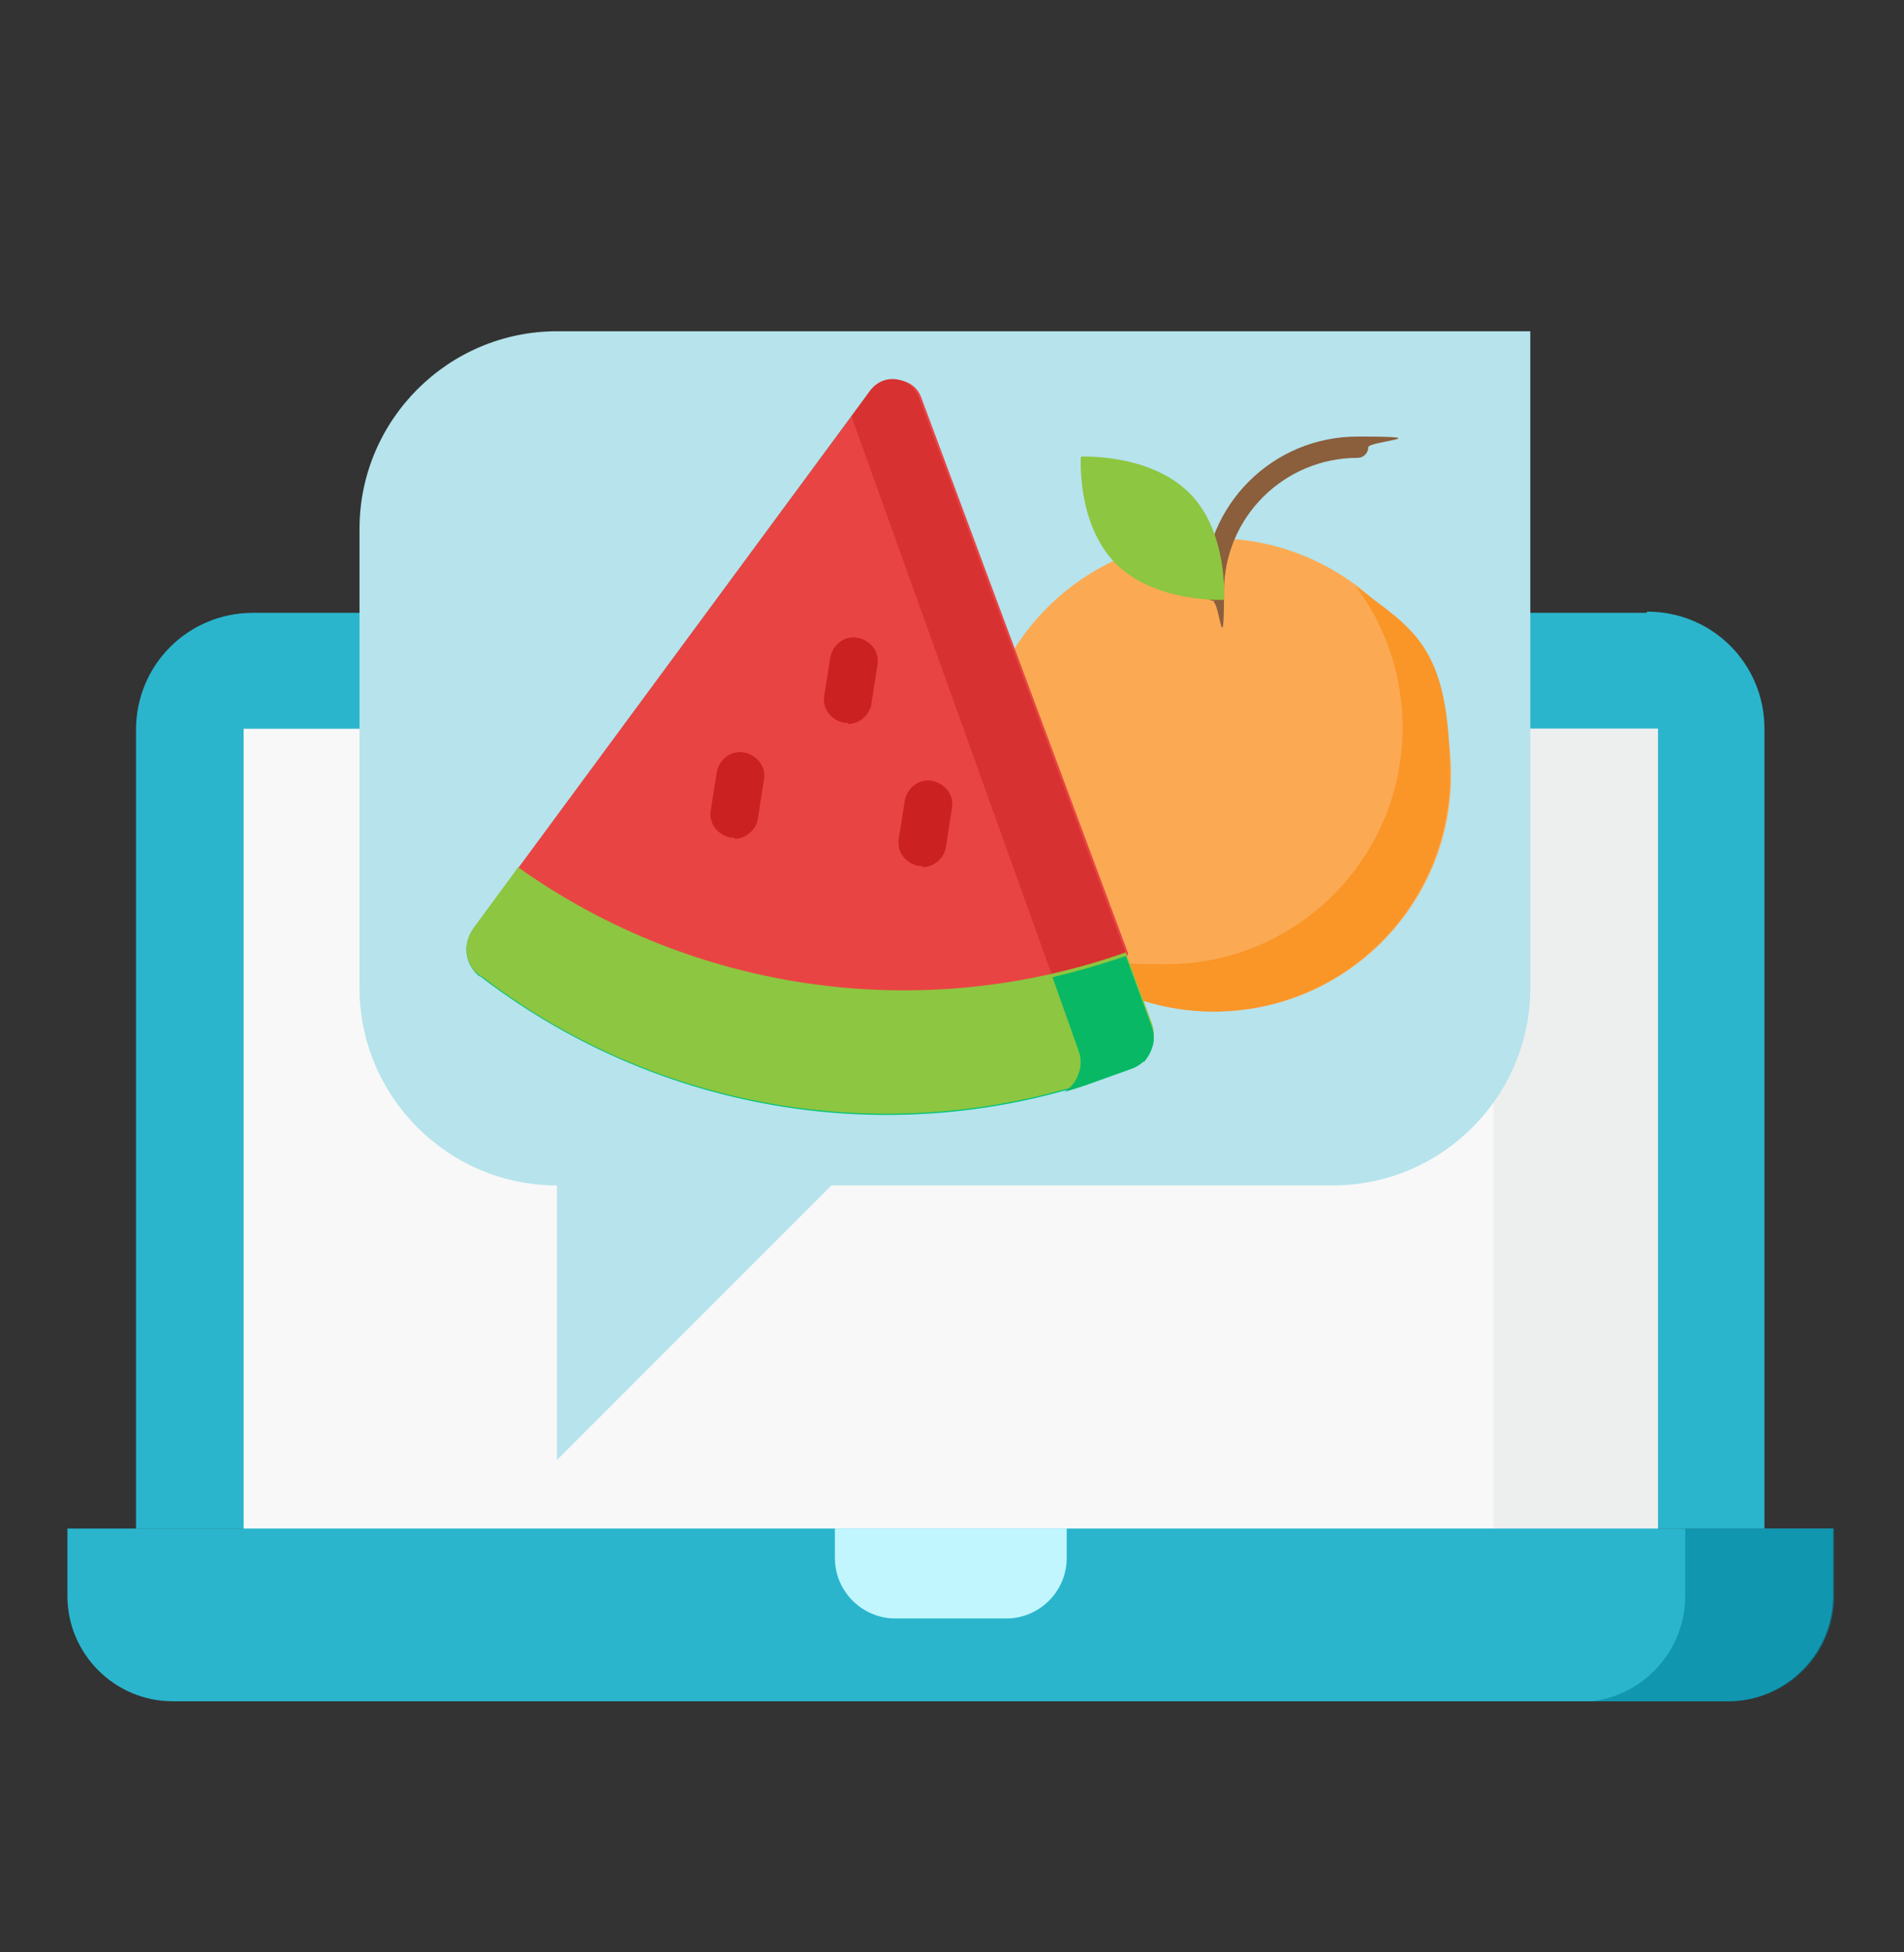 <?xml version="1.0" encoding="UTF-8"?>
<svg id="Layer_1" xmlns="http://www.w3.org/2000/svg" version="1.1" viewBox="0 0 161 165">
  <rect x="0" y="0" width="161" height="165" fill="#333333" stroke="none"/>
  <!-- Generator: Adobe Illustrator 29.3.0, SVG Export Plug-In . SVG Version: 2.1.0 Build 146)  -->
  <defs>
    <style>
      .st0 {
        fill: none;
      }

      .st1 {
        fill: #fa9528;
      }

      .st2 {
        fill: #00c27a;
      }

      .st3 {
        fill: #8b5e3c;
      }

      .st4 {
        fill: #edeeee;
      }

      .st5 {
        fill: #c2f6ff;
      }

      .st6 {
        fill: #2ab5cd;
      }

      .st7 {
        fill: #08b865;
      }

      .st8 {
        fill: #b6e3ec;
      }

      .st9 {
        fill: #f8f8f8;
      }

      .st10 {
        fill: #8dc640;
      }

      .st11 {
        fill: #e94444;
      }

      .st12 {
        fill: #00829b;
        isolation: isolate;
        opacity: .6;
      }

      .st13 {
        fill: #cc2121;
      }

      .st14 {
        fill: #d83131;
      }

      .st15 {
        fill: #fbaa53;
      }
    </style>
  </defs>
  <path class="st6" d="M139.3,51.7c5.5,0,9.9,4.4,9.9,9.9v67.6H11.5V61.7c0-5.5,4.4-9.9,9.9-9.9h117.8Z"/>
  <path class="st9" d="M20.6,61.6h119.6v67.7H20.6V61.6h0Z"/>
  <path class="st4" d="M20.6,61.6h105.7v67.7h13.9V61.6H20.6Z"/>
  <path class="st6" d="M146.2,143.8H14.6c-4.9,0-8.9-4-8.9-8.9v-5.7h149.3v5.7c0,4.9-4,8.9-8.9,8.9h0Z"/>
  <path class="st12" d="M5.7,129.2h136.8v5.7c0,4.6-3.5,8.4-7.9,8.9h11.6c4.9,0,8.9-4,8.9-8.9v-5.7H5.7Z"/>
  <path class="st5" d="M70.6,129.2v2.5c0,2.8,2.3,5.1,5.1,5.1h9.4c2.8,0,5.1-2.3,5.1-5.1v-2.5h-19.5Z"/>
  <path class="st8" d="M47.1,28c-9.2,0-16.7,7.5-16.7,16.7v38.8c0,9.2,7.5,16.7,16.7,16.7v23.2l23.2-23.2h42.4c9.2,0,16.7-7.5,16.7-16.7V28H47.1Z"/>
  <g>
    <g>
      <circle class="st15" cx="102.7" cy="65.5" r="20"/>
      <path class="st3" d="M102.7,50.8c-.5,0-.9-.4-.9-.9,0-7.2,5.8-13,13-13s.9.4.9.9-.4.9-.9.9c-6.2,0-11.3,5-11.3,11.3s-.4.9-.9.9h0Z"/>
      <path class="st1" d="M114.6,49.5c2.5,3.3,4,7.5,4,12,0,11-8.9,20-20,20s-8.6-1.5-12-4c3.6,4.8,9.5,8,16,8,11,0,20-8.9,20-20s-3.2-12.3-8-16h0Z"/>
      <circle class="st0" cx="102.7" cy="65.5" r="20"/>
      <path class="st10" d="M91.4,38.6s5.7-.3,9.1,3,3,9.1,3,9.1c0,0-5.7.3-9.1-3-3.4-3.4-3-9.1-3-9.1Z"/>
    </g>
    <g>
      <path class="st2" d="M73.6,33l-33.6,45.6c-.9,1.2-.7,2.9.5,3.9,0,0,.1,0,.2.1,15.7,12,36.5,15,54.9,7.7,0,0,.1,0,.2,0,1.4-.6,2.1-2.1,1.6-3.6l-19.7-53.1c-.6-1.7-2.9-2-4.1-.6h0Z"/>
      <path class="st11" d="M73.6,33l-29.8,40.4v1.1c-.1,0-3.2,4.3-3.2,4.3-.9,1.2-.2,1.4,1,2.4,0,0,.1,0,.2.1,2.4,1.8,4.9,3.5,7.6,5,2.6,1.4,5.3,2.7,8.1,3.7,2.7,1,5.6,1.8,8.4,2.3,2.9.6,5.7.8,8.7.9,2.9,0,5.9-.1,8.8-.5,3-.4,5.9-1.1,8.8-2,.8-.2,1.5-.5,2.2-.8.7-.3,1.5-.5,2.2-.9.8-.6.4-1.9,0-2.7l-1.8-4.3.6-1.4-17.5-47c-.6-1.7-2.9-2-4.1-.6h0Z"/>
      <path class="st14" d="M95.8,89.8c0,0-.1,0-.2,0-1.9.7-3.9,1.4-5.8,1.9,1.1-.7,1.9-1.7,1.4-3l-19.2-53.5,1.6-2.2c1.1-1.5,3.4-1.2,4.1.6l17.5,47-.2.6,1.9,5.4c.5,1.4.3,2.6-1.1,3.1h0Z"/>
      <g>
        <g>
          <path class="st13" d="M62.1,70.8h-.3c-1.1-.2-1.9-1.2-1.7-2.3l.5-3.2c.2-1.1,1.2-1.9,2.3-1.7s1.9,1.2,1.7,2.3l-.5,3.2c-.1,1-1,1.8-2,1.8h0Z"/>
          <path class="st13" d="M78,73.2h-.3c-1.1-.2-1.9-1.2-1.7-2.3l.5-3.2c.2-1.1,1.2-1.9,2.3-1.7s1.9,1.2,1.7,2.3l-.5,3.2c-.1,1-1,1.8-2,1.8h0Z"/>
        </g>
        <path class="st13" d="M71.7,61.1h-.3c-1.1-.2-1.9-1.2-1.7-2.3l.5-3.2c.2-1.1,1.2-1.9,2.3-1.7s1.9,1.2,1.7,2.3l-.5,3.2c-.1,1-1,1.8-2,1.8h0Z"/>
      </g>
      <path class="st10" d="M95.8,90.2c0,0-.1,0-.2,0-18.4,7.3-39.3,4.3-54.9-7.7,0,0-.1,0-.2-.1-1.2-.9-1.4-2.6-.5-3.9l3.6-4.9.2-.3c14.9,10.6,34.1,13.3,51.4,7.2l2.2,6c.5,1.4-.2,3-1.6,3.6h0Z"/>
      <path class="st7" d="M96.7,89.7c-.6.6-1.5.8-2.3,1.1-.8.3-1.7.6-2.5.9-.6.2-1.2.4-1.9.6,1.1-.7,1.7-2.2,1.2-3.5l-2.2-6.2c2.1-.5,4.2-1.1,6.2-1.8l2.2,6c.4,1.1,0,2.2-.7,3h0Z"/>
    </g>
  </g>
</svg>
